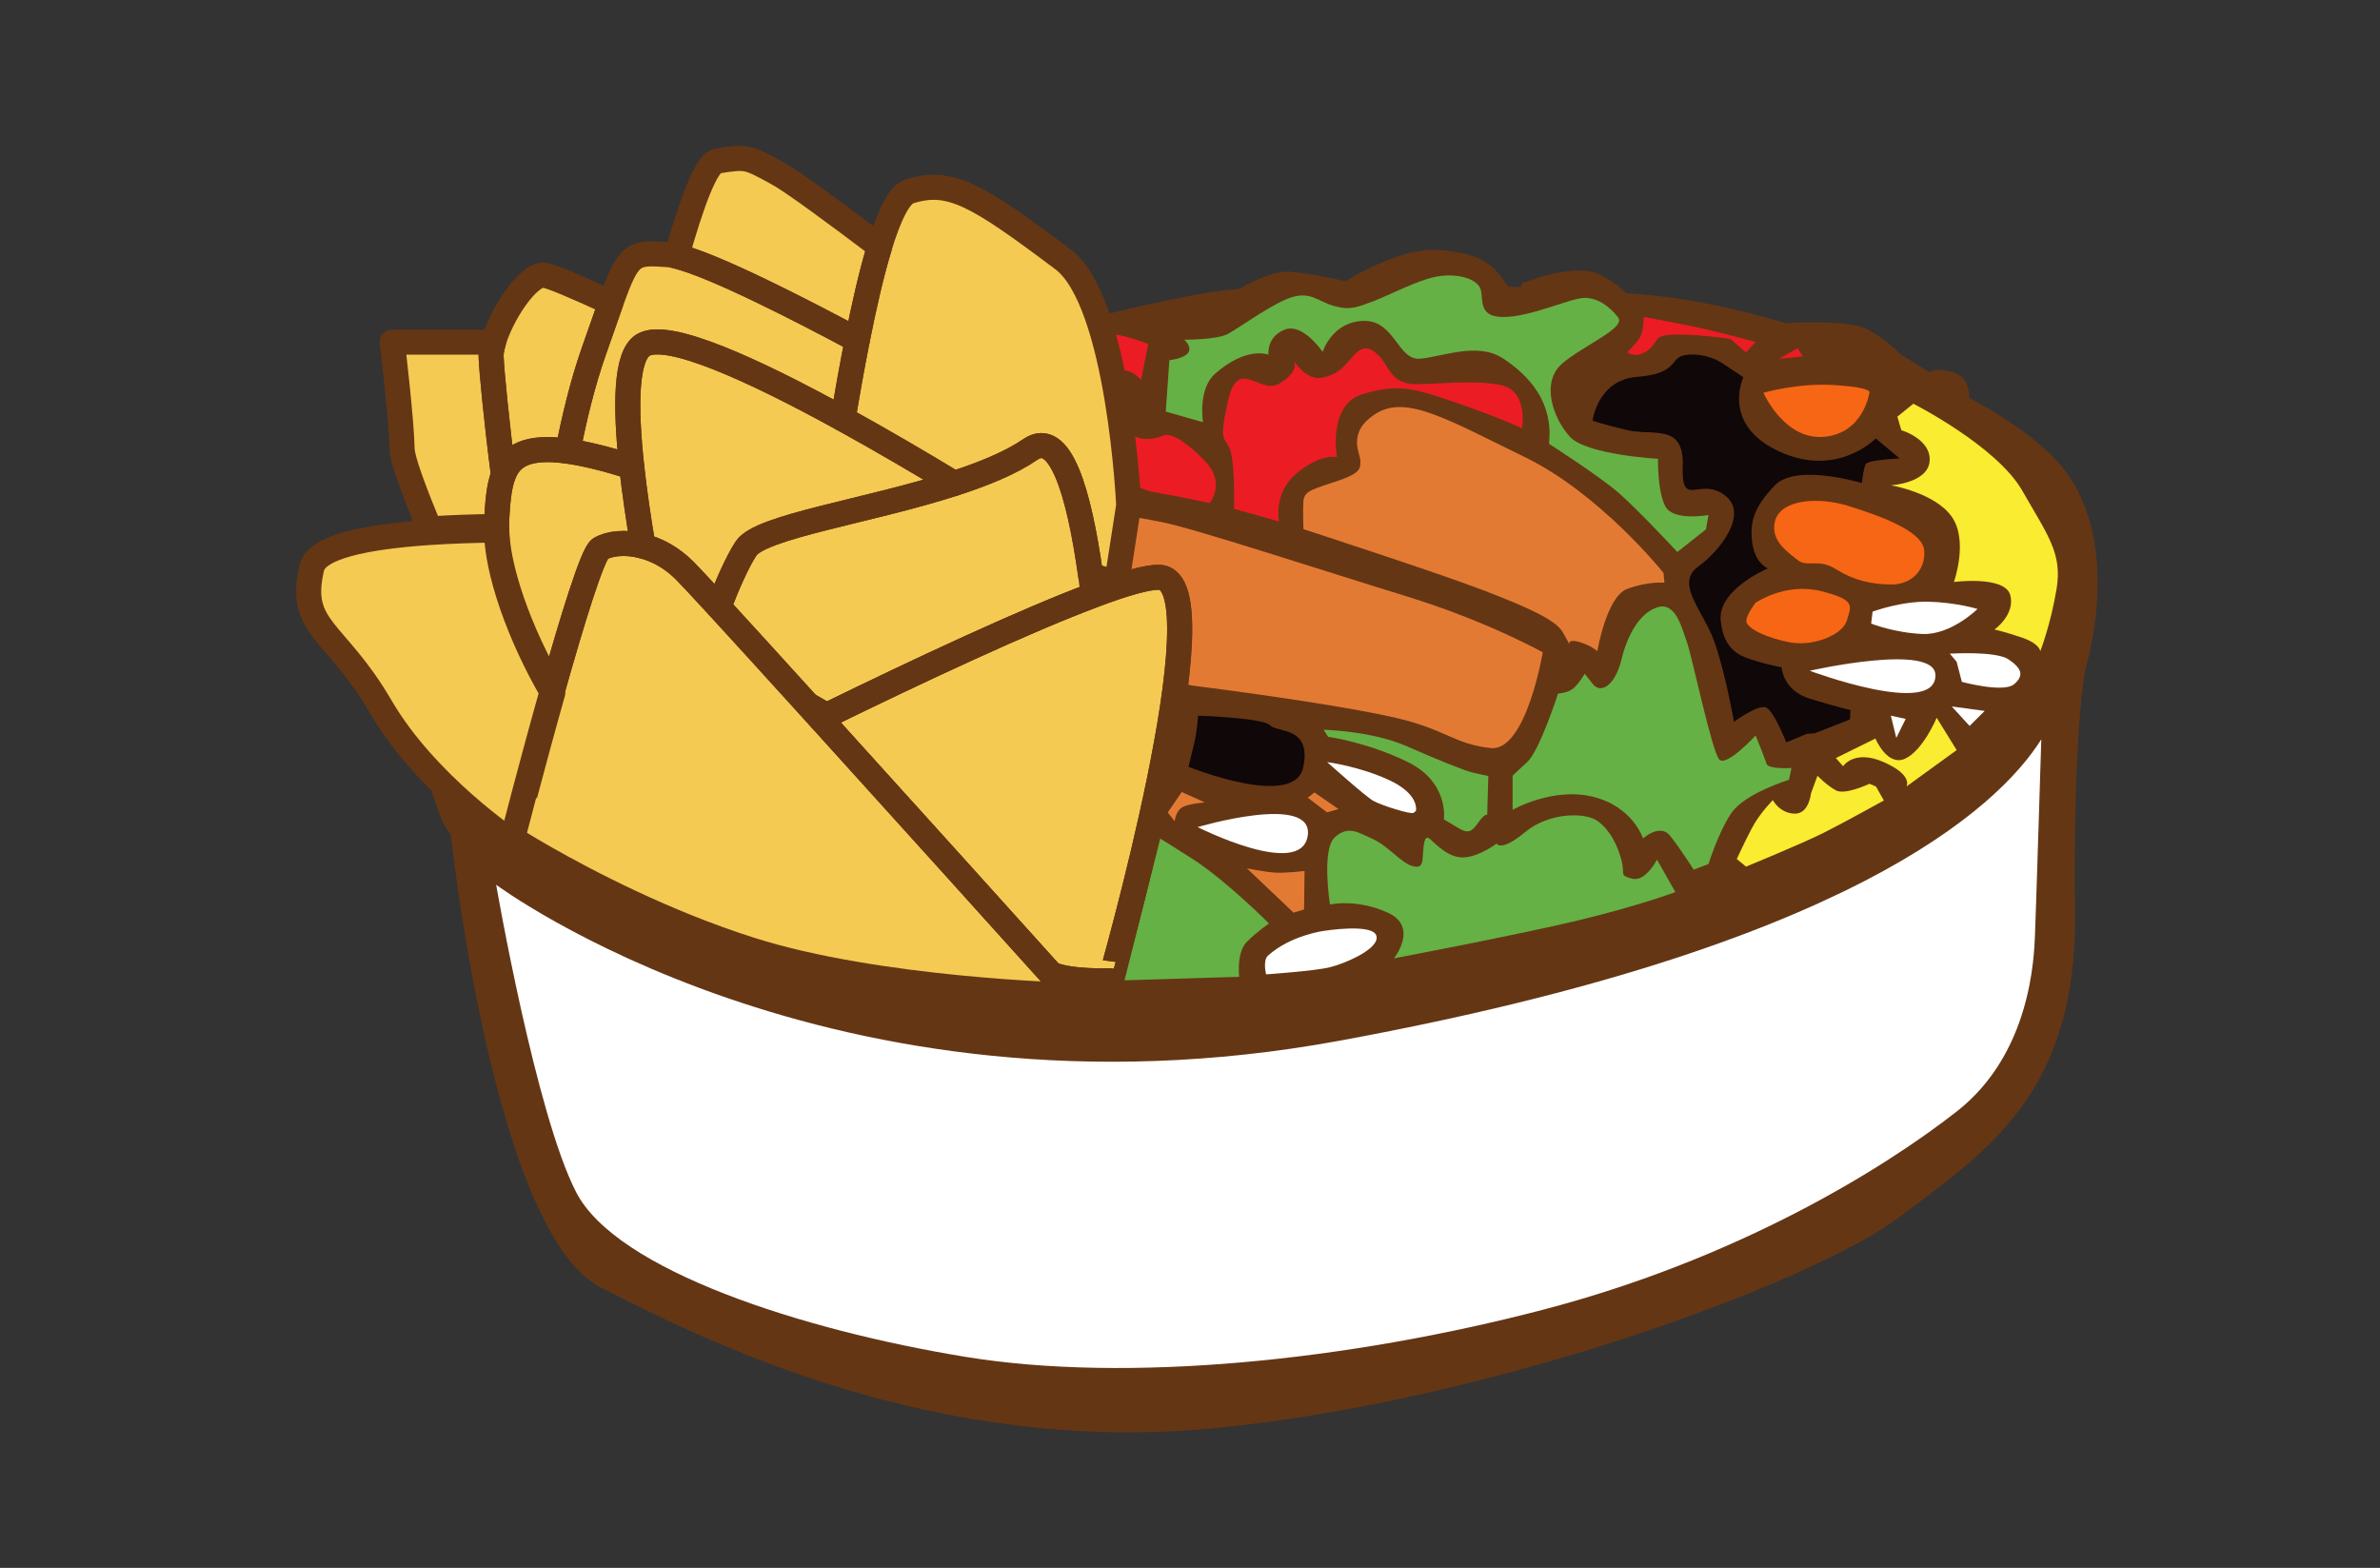 <?xml version="1.0" encoding="utf-8"?>
<!-- Generator: Adobe Illustrator 16.0.0, SVG Export Plug-In . SVG Version: 6.00 Build 0)  -->
<!DOCTYPE svg PUBLIC "-//W3C//DTD SVG 1.1//EN" "http://www.w3.org/Graphics/SVG/1.1/DTD/svg11.dtd">
<svg version="1.1" id="bowl" xmlns="http://www.w3.org/2000/svg" xmlns:xlink="http://www.w3.org/1999/xlink" x="0px" y="0px"
	 width="126.5px" height="83.333px" viewBox="0 0 126.5 83.333" enable-background="new 0 0 126.5 83.333" xml:space="preserve">
<rect x="0" y="0" width="126.5" height="83.333" fill="#333333" stroke="none"/>
<g>
	<path fill="#653614" d="M109.317,24.491c-1.054-1.145-2.701-2.288-4.656-3.358c0.002-0.457-0.121-1.09-0.762-1.312
		c-1.043-0.36-1.337-0.028-1.337-0.028l-1.598-0.999c0,0-0.679-0.751-1.738-1.304c-0.873-0.456-3.451-0.367-4.338-0.322
		c-2.555-0.751-5.033-1.276-7.08-1.469c-0.441-0.041-0.905-0.081-1.384-0.119c-0.351-0.34-0.83-0.725-1.445-1.009
		c-1.364-0.63-4.083,0.492-4.083,0.492s-0.021,0.094-0.066,0.195c-0.223-0.009-0.444-0.017-0.668-0.025
		c-0.053-0.063-0.104-0.121-0.161-0.214c-0.686-1.082-1.53-1.607-3.616-1.734s-4.861,1.662-4.861,1.662s-1.656-0.389-2.928-0.502
		c-0.847-0.075-2.026,0.507-2.728,0.909c-0.323,0.029-0.631,0.059-0.915,0.092c-4.963,0.585-34.105,7.895-38.047,13.398
		s-4.867,6.945-4.835,8.675c0.032,1.731,1.139,6.149,1.89,6.823c0,0,2.254,21.146,7.957,24.077
		c5.703,2.931,17.811,8.928,32.619,7.489c14.808-1.44,31.801-7.739,36.428-11.228c4.628-3.488,9.432-6.557,9.325-16.172
		s0.536-12.905,0.536-12.905S113.071,28.569,109.317,24.491z"/>
	<path fill="#FFFFFF" d="M26.372,47.024c0,0,17.746,13.252,44.771,8.299c27.023-4.956,35.024-12.333,37.354-16.027
		c0,0-0.285,9.219-0.334,10.374c-0.049,1.155-0.194,6.306-4.162,9.406C100.034,62.177,92.324,66.918,82,69.615
		c-10.323,2.696-22.049,3.915-30.7,2.498c-8.652-1.418-18.522-4.587-20.672-8.738C28.479,59.221,26.372,47.024,26.372,47.024z"/>
	<path fill="#65B145" d="M59.77,52.103l6.093-0.188c0,0-0.155-1.292,0.41-1.859c0.565-0.566,1.176-0.972,1.176-0.972
		s-2.201-2.213-3.995-3.388c-0.625-0.408-1.785-1.126-1.785-1.126L59.77,52.103z"/>
	<path fill="#65B145" d="M70.689,48.073c0,0-0.463-2.922,0.26-3.575c0.722-0.652,1.261-0.238,2.023,0.098
		c0.761,0.335,1.495,1.251,2.08,1.429c0.585,0.177,0.549-0.238,0.581-0.639c0.033-0.404,0.048-1.077,0.376-0.79
		c0.328,0.286,0.985,1.011,1.797,0.975c0.812-0.037,1.74-0.733,1.74-0.733s0.23,0.458,1.507-0.605
		c1.275-1.065,3.222-1.078,3.878-0.585c0.657,0.494,1.039,1.27,1.249,2.057c0.209,0.783-0.147,0.812,0.572,0.996
		c0.72,0.185,1.319-1.013,1.319-1.013l0.977,1.725c0,0-1.811,0.688-5.03,1.473c-3.22,0.779-9.928,2.05-9.928,2.05
		s1.34-1.668-0.323-2.426C72.105,47.75,70.689,48.073,70.689,48.073z"/>
	<path fill="#65B145" d="M82.813,36.86c0,0-0.984,3.05-1.643,3.646s-0.774,0.726-0.774,0.726v1.812c0,0,2.104-1.217,4.25-0.702
		c2.146,0.515,2.682,2.22,2.682,2.22s0.896-0.803,1.422-0.16c0.527,0.643,1.27,1.819,1.27,1.819l0.792-0.3
		c0,0,0.504-1.649,1.206-2.699c0.702-1.053,3.068-1.776,3.068-1.776l0.133-0.628c0,0-1.231,0.079-1.324-0.221
		c-0.094-0.303-0.582-1.506-0.582-1.506s-1.538,1.672-1.927,1.28c-0.389-0.391-1.457-5.5-1.718-6.219
		c-0.262-0.718-0.582-2.161-1.545-1.883c-0.964,0.278-1.625,1.479-1.946,2.803s-1.075,1.838-1.513,1.288
		c-0.437-0.55-0.437-0.55-0.437-0.55s-0.309,0.537-0.607,0.784C83.32,36.839,82.813,36.86,82.813,36.86z"/>
	<path fill="#F9EC31" d="M94.23,42.525c0,0-0.693,0.684-1.127,1.511c-0.433,0.83-0.79,1.62-0.79,1.62l0.49,0.404
		c0,0,2.987-1.222,4.143-1.805c1.154-0.583,3.184-1.71,3.184-1.71l-0.421-0.744l-0.347-0.144c0,0-1.292,0.614-1.777,0.353
		c-0.485-0.26-0.984-0.779-0.984-0.779l-0.346,0.936c0,0-0.099,1.118-0.892,1.078C94.571,43.206,94.23,42.525,94.23,42.525z"/>
	<path fill-rule="evenodd" clip-rule="evenodd" fill="#0F0708" d="M98.357,37.742l-0.029,0.496l-1.886,0.739L96.048,39l-1.106,0.457
		c0,0-0.646-1.654-1.066-1.85c-0.421-0.197-1.713,0.756-1.713,0.756s-0.606-3.462-1.304-4.88c-0.699-1.417-1.685-2.591-0.585-3.38
		c1.099-0.789,2.729-2.791,1.388-3.788c-1.342-0.997-2.296,0.771-2.223-1.538c0.075-2.31-1.559-1.587-2.952-1.917
		c-1.393-0.331-1.841-0.505-1.841-0.505s0.266-2.155,2.35-2.322c2.085-0.167,1.802-0.9,2.365-1.102
		c0.562-0.202,1.508-0.054,2.14,0.349c0.632,0.404,1.162,0.772,1.162,0.772s-1.205,2.506,1.898,3.94
		c3.104,1.434,5.137-0.692,5.137-0.692l1.272,1.066c0,0-1.688,0.07-1.811,0.313c-0.122,0.243-0.196,0.999-0.196,0.999
		s-3.477-1.067-4.622,0.113s-1.354,2.002-1.2,3.089s0.828,1.329,0.828,1.329s-2.672,1.118-2.511,2.761
		c0.163,1.643,1.053,1.912,1.858,2.156c0.805,0.246,1.377,0.34,1.377,0.34s0.058,1.232,1.513,1.674
		C97.664,37.581,98.357,37.742,98.357,37.742z"/>
	<path fill="#F9EC31" d="M101.697,21.458c0,0,4.438,2.251,5.794,4.628c1.355,2.376,2.131,3.32,1.819,5.213
		c-0.312,1.893-0.866,3.312-0.866,3.312s-0.029-0.397-0.953-0.715c-0.925-0.318-1.481-0.436-1.481-0.436s1.124-0.802,0.835-1.839
		c-0.289-1.037-2.992-0.689-2.992-0.689s0.783-2.192-0.115-3.469c-0.898-1.277-3.234-1.67-3.234-1.67s1.965-0.113,2.058-1.285
		c0.092-1.172-1.505-1.643-1.505-1.643l-0.21-0.721L101.697,21.458z"/>
	<path fill-rule="evenodd" clip-rule="evenodd" fill="#F76614" d="M94.341,27.713c0.29-1.18,2.303-1.329,3.947-0.809
		c1.644,0.52,3.927,1.319,3.99,2.377c0.062,1.057-0.713,1.798-1.776,1.786c-1.062-0.013-1.985-0.227-2.924-0.818
		c-0.938-0.592-1.522-0.068-2.035-0.486C95.031,29.345,94.086,28.744,94.341,27.713z"/>
	<path fill="#65B145" d="M89.153,29.337l1.521-1.203l0.133-0.762c0,0-1.868,0.347-2.295-0.465c-0.425-0.812-0.387-2.521-0.387-2.521
		s-3.789-0.211-4.677-1.168c-0.888-0.957-1.588-2.916-0.396-3.913c1.19-0.996,3.393-1.875,2.946-2.444
		c-0.445-0.569-1.096-1.067-1.849-1.024c-0.755,0.043-2.845,1.028-4.285,1.011s-0.935-1.142-1.229-1.609
		c-0.295-0.469-1.242-0.721-2.265-0.54c-1.023,0.182-2.583,1.017-3.398,1.32c-0.816,0.303-1.227,0.486-2.07,0.243
		c-0.845-0.242-1.215-0.756-2.199-0.478c-0.982,0.279-2.824,1.632-3.43,1.959c-0.607,0.328-2.334,0.312-2.334,0.312
		s0.416,0.341,0.231,0.67c-0.184,0.329-1.018,0.419-1.018,0.419l-0.191,2.732l1.978,0.563c0,0-0.285-1.761,0.649-2.58
		c1.684-1.476,2.831-1.009,2.831-1.009s-0.112-0.947,0.86-1.329c0.974-0.382,2.02,1.183,2.02,1.183s0.496-1.608,2.174-1.649
		c1.676-0.041,1.805,2.124,3.023,2.009c1.221-0.116,3.06-0.903,4.414,0c1.353,0.903,2.669,2.295,2.419,4.522
		c0,0,2.7,1.731,3.731,2.632C87.089,27.122,89.153,29.337,89.153,29.337z"/>
	<path fill="#EC1C24" d="M65.591,27.047l2.389,0.666c0,0-0.321-1.543,0.971-2.588c1.293-1.044,2.106-0.831,2.106-0.831
		s-0.491-2.795,1.36-3.343c1.852-0.548,2.609-0.376,5.137,0.506c2.526,0.882,3.342,1.311,3.342,1.311s0.357-2.005-1.122-2.299
		c-1.479-0.294-3.162-0.052-4.512-0.052s-1.442-0.987-1.957-1.496c-0.514-0.509-0.878-0.592-1.437,0.059
		c-0.557,0.65-0.809,0.932-1.621,1.096c-0.812,0.163-1.475-0.89-1.475-0.89s0.344,0.503-0.735,1.181
		c-1.08,0.678-2.221-1.478-2.765,0.933c-0.545,2.41-0.132,1.853,0.125,2.654C65.653,24.753,65.591,27.047,65.591,27.047z"/>
	<path fill="#E37A34" d="M69.281,28.125c0,0,7.214,2.344,9.58,3.255c2.366,0.91,3.848,1.579,4.208,2.23s0.36,0.651,0.36,0.651
		s-0.155-0.312,0.467-0.152c0.62,0.16,1.006,0.499,1.006,0.499s0.481-2.896,1.585-3.309c1.104-0.412,1.979-0.33,1.979-0.33
		l-0.051-0.523c0,0-3.354-4.203-7.381-6.158s-6.263-3.314-7.876-2.319c-1.613,0.995-0.848,2.134-0.852,2.52s0.061,0.634-1.164,1.057
		c-1.227,0.423-1.819,0.508-1.861,1.072C69.24,27.184,69.281,28.125,69.281,28.125z"/>
	<path fill="#E37A34" d="M54.825,33.761c0,0-0.403-4.51,1.682-5.639s3.613-0.68,5.252-0.37s8.642,2.603,12.973,3.934
		C79.062,33.018,82,34.67,82,34.67s-0.884,5.284-2.765,5.089c-1.881-0.197-2.396-0.97-4.886-1.569s-7.707-1.338-10.679-1.712
		c-2.973-0.375-3.891-2.216-5.261-2.34C57.041,34.013,54.825,33.761,54.825,33.761z"/>
	<path fill="#65B145" d="M70.355,38.786c0,0,2.539,0.059,4.376,0.86c1.838,0.804,3.117,1.314,3.549,1.417
		c0.431,0.103,0.826,0.179,0.826,0.179l-0.059,2.076c0,0-0.101-0.129-0.472,0.399c-0.372,0.529-0.56,0.585-1.047,0.3
		s-0.784-0.466-0.784-0.466s0.289-1.967-1.912-3.046c-2.202-1.079-4.241-1.342-4.241-1.342L70.355,38.786z"/>
	<path fill="#EC1C24" d="M59.662,22.247l-0.683,3.155c0,0,1.209,0.32,1.662,0.531c0.453,0.211,0.767,0.231,1.688,0.405
		c0.92,0.174,1.967,0.398,1.967,0.398s0.886-1.058-0.248-2.23c-1.133-1.173-1.89-1.511-2.223-1.357
		c-0.334,0.153-0.966,0.296-1.48,0.057C59.831,22.966,59.662,22.247,59.662,22.247z"/>
	<path fill="#EC1C24" d="M56.934,19.028l1.515,1.586c0,0,0.588-0.804,1.14-0.915c0.553-0.111,1.063,0.493,1.063,0.493l0.379-1.906
		c0,0-1.989-0.817-2.644-0.447C57.732,18.209,56.934,19.028,56.934,19.028z"/>
	<path fill="#EC1C24" d="M87.367,16.848c0,0,0.003,0.797-0.24,1.151c-0.244,0.354-0.64,0.722-0.64,0.722s0.448,0.378,1.094-0.099
		c0.646-0.478,0.198-0.814,1.468-0.838c1.269-0.023,2.92,0.225,2.92,0.225l0.832,0.717l0.517-0.549c0,0-2.278-0.625-3.686-0.899
		C88.223,17.002,87.367,16.848,87.367,16.848z"/>
	<path fill-rule="evenodd" clip-rule="evenodd" fill="#F76614" d="M93.728,20.877c0,0,1.818-0.548,3.851-0.407
		c2.032,0.141,1.781,0.407,1.781,0.407s-0.309,2.16-2.414,2.341C94.839,23.4,93.728,20.877,93.728,20.877z"/>
	<path fill="#FFFFFF" d="M99.53,32.508c0,0,1.523-0.566,2.99-0.527c1.468,0.04,2.588,0.385,2.588,0.385s-1.417,1.395-2.925,1.33
		c-1.509-0.065-2.729-0.553-2.729-0.553L99.53,32.508z"/>
	<path fill="#FFFFFF" d="M96.187,35.65c0,0,6.684-1.517,6.684,0.243C102.871,38.148,96.187,35.65,96.187,35.65z"/>
	<path fill="#F9EC31" d="M97.579,40.29l2.102-1.037c0,0,0.627,1.508,1.58,1.069c0.953-0.44,1.677-2.174,1.677-2.174L104,39.867
		l-2.669,1.935c0,0,0.374-0.596-1.201-1.294c-1.575-0.699-2.168,0.215-2.168,0.215L97.579,40.29z"/>
	<path fill-rule="evenodd" clip-rule="evenodd" fill="#F76614" d="M93.317,32.033c0,0,1.575-1.087,3.47-0.616
		c1.896,0.471,1.597,0.8,1.374,1.565c-0.224,0.765-1.759,1.372-2.968,1.167c-1.209-0.205-2.422-0.764-2.373-1.167
		S93.317,32.033,93.317,32.033z"/>
	<path fill="#FFFFFF" d="M103.635,34.742c0,0,2.435-0.154,3.113,0.3s0.87,0.841,0.306,1.322c-0.565,0.48-2.779-0.124-2.779-0.124
		l-0.278-1.07L103.635,34.742z"/>
	<polygon fill="#FFFFFF" points="103.737,37.547 103.924,37.573 105.489,37.785 104.686,38.583 	"/>
	<polygon fill="#FFFFFF" points="100.502,38.038 100.79,39.22 101.29,38.21 	"/>
	<polygon fill="#EC1C24" points="95.543,18.509 94.561,19.066 95.823,18.942 	"/>
	<path fill-rule="evenodd" clip-rule="evenodd" fill="#0F0708" d="M63.68,38.038c0,0-0.052,0.833-0.196,1.419
		c-0.145,0.587-0.314,1.298-0.314,1.298s5.611,2.265,6.094,0.047c0.481-2.218-1.389-1.851-1.754-2.251
		C67.142,38.15,63.68,38.038,63.68,38.038z"/>
	<path fill="#FFFFFF" d="M70.542,40.506c0,0,1.992,1.789,2.428,2.045c0.435,0.256,2.043,0.753,2.165,0.651
		c0.123-0.102,0.123-0.102,0.123-0.102s0.217-0.858-1.371-1.613C72.298,40.733,70.542,40.506,70.542,40.506z"/>
	<polygon fill="#E37A34" points="69.862,42.119 71.142,43 70.533,43.177 69.51,42.397 	"/>
	<path fill="#FFFFFF" d="M63.655,43.96c0,0,5.493,2.774,5.851,0.466C69.862,42.119,63.655,43.96,63.655,43.96z"/>
	<path fill="#E37A34" d="M66.272,46.15c0,0,1.008,0.206,1.544,0.233c0.535,0.027,1.523-0.09,1.523-0.09l-0.025,2.044l-0.561,0.17
		L66.272,46.15z"/>
	<path fill="#E37A34" d="M62.809,42.096l-0.742,1.088l0.37,0.463c0,0,0.042-0.517,0.382-0.727c0.341-0.213,1.224-0.271,1.224-0.271
		L62.809,42.096z"/>
	<path fill="#FFFFFF" d="M67.294,51.786c0,0,2.566-0.174,3.387-0.376c0.821-0.203,2.668-0.989,2.477-1.671
		c-0.191-0.683-2.783-0.264-2.783-0.264s-1.766,0.224-2.981,1.317C67.108,51.049,67.294,51.786,67.294,51.786z"/>
	<g>
		<g>
			<path fill="#F4CA53" d="M26.39,27.743c0.061-0.979,0.111-1.848,0.368-2.514c-0.337-2.569-0.637-5.571-0.655-6.306
				c-0.005-0.204,0.051-0.462,0.128-0.739h-5.382c0,0,0.489,4.052,0.525,5.704c0.011,0.541,0.636,2.219,1.464,4.225
				c1.119-0.075,2.325-0.116,3.564-0.131C26.404,27.908,26.384,27.812,26.39,27.743z"/>
			<path fill="#F4CA53" d="M46.754,13.104c-2.289-1.73-4.625-3.454-5.396-3.875c-1.664-0.916-1.664-0.916-3.245-0.667
				c-0.581,0.092-1.377,2.303-2.151,5.056c1.961,0.468,6.621,2.86,9.604,4.457C45.92,16.285,46.321,14.518,46.754,13.104z"/>
			<path fill="#F4CA53" d="M26.758,25.229c0.388-1.017,1.269-1.55,3.421-1.25c0.343-1.761,0.794-3.646,1.404-5.368
				c0.367-1.032,0.648-1.854,0.884-2.519c-1.833-0.846-3.263-1.459-3.575-1.466c-0.864-0.021-2.25,2.115-2.662,3.557
				c-0.077,0.276-0.133,0.535-0.128,0.739C26.121,19.658,26.42,22.66,26.758,25.229z"/>
			<path fill="#F4CA53" d="M30.179,23.979c0.894,0.124,2.011,0.396,3.398,0.833c-0.359-3.278-0.316-5.898,0.599-6.469
				c1.287-0.802,5.936,1.344,10.628,3.925c0.218-1.29,0.473-2.74,0.761-4.194c-2.983-1.597-7.643-3.989-9.604-4.457
				c-0.173-0.042-0.336-0.075-0.464-0.083c-1.865-0.134-2.081-0.1-3.03,2.56c-0.236,0.664-0.518,1.486-0.884,2.519
				C30.973,20.333,30.522,22.219,30.179,23.979z"/>
			<path fill="#F4CA53" d="M29.378,36.827c-1.801-3.074-3.01-6.581-2.976-8.657c-1.239,0.015-2.445,0.057-3.564,0.131
				c-3.404,0.228-5.998,0.765-6.261,1.861c-0.781,3.263,1.242,3.248,3.654,7.392c2.413,4.143,7.01,7.204,7.01,7.204
				S28.27,40.755,29.378,36.827z"/>
			<path fill="#F4CA53" d="M33.578,24.812c-1.388-0.437-2.505-0.708-3.398-0.833c-2.153-0.301-3.034,0.232-3.421,1.25
				c-0.257,0.666-0.307,1.535-0.368,2.514c-0.005,0.069,0.015,0.165,0.012,0.238c-0.034,2.077,1.175,5.583,2.976,8.657
				c1.029-3.649,2.123-7.232,2.523-7.471c0.474-0.285,1.328-0.395,2.277-0.142C33.933,27.573,33.724,26.139,33.578,24.812z"/>
			<path fill="#F4CA53" d="M44.805,22.268c2.053,1.131,4.116,2.342,5.908,3.428c1.576-0.509,3.01-1.096,4.048-1.807
				c1.591-1.091,2.586,2.245,3.207,6.682l1.386,0.407l0.639-4.118c0,0-0.499-10.82-3.494-13.076c-4.622-3.475-6-4.279-8.159-3.614
				c-0.558,0.172-1.092,1.324-1.586,2.934c-0.433,1.414-0.834,3.181-1.188,4.97C45.278,19.528,45.023,20.979,44.805,22.268z"/>
			<path fill="#F4CA53" d="M42.926,37.449c0.222,0.245,0.445,0.491,0.673,0.742c0.112-0.054,0.224-0.108,0.335-0.163
				C43.59,37.829,43.255,37.637,42.926,37.449z"/>
			<path fill="#F4CA53" d="M50.713,25.696c-1.792-1.086-3.855-2.297-5.908-3.428c-4.693-2.581-9.342-4.727-10.628-3.925
				c-0.915,0.571-0.958,3.19-0.599,6.469c0.146,1.327,0.355,2.761,0.601,4.214c0.724,0.192,1.5,0.586,2.218,1.305
				c0.251,0.251,0.897,0.945,1.805,1.932c0.415-1.082,0.948-2.339,1.449-3.11C40.411,27.981,46.155,27.171,50.713,25.696z"/>
			<path fill="#F4CA53" d="M54.762,23.89c-1.038,0.71-2.473,1.298-4.048,1.807c-4.559,1.475-10.303,2.285-11.063,3.457
				c-0.501,0.771-1.034,2.029-1.449,3.11c1.204,1.309,2.872,3.143,4.725,5.185c0.329,0.188,0.664,0.38,1.009,0.579
				c4.876-2.382,10.5-5.018,14.174-6.392c-0.043-0.361-0.09-0.716-0.141-1.064C57.348,26.134,56.353,22.799,54.762,23.89z"/>
			<path fill="#F4CA53" d="M61.636,30.685c-0.614-0.033-1.877,0.333-3.526,0.951c-3.675,1.374-9.298,4.01-14.174,6.392
				c-0.112,0.055-0.224,0.109-0.335,0.163c4.598,5.073,10.056,11.126,12.267,13.581c1.068,0.441,3.135,0.355,3.135,0.355
				S65.101,30.869,61.636,30.685z"/>
			<path fill="#F4CA53" d="M43.6,38.19c-0.228-0.251-0.451-0.497-0.673-0.742c-1.854-2.042-3.521-3.876-4.725-5.185
				c-0.907-0.987-1.554-1.681-1.805-1.932c-0.718-0.719-1.494-1.113-2.218-1.305c-0.949-0.253-1.803-0.143-2.277,0.142
				c-0.401,0.239-1.495,3.821-2.523,7.471c-1.108,3.927-2.137,7.932-2.137,7.932s0.632,0.404,1.709,1.018
				c2.218,1.265,6.351,3.435,10.946,4.892c6.827,2.165,16.982,2.414,16.982,2.414s-0.377-0.419-1.012-1.122
				C53.655,49.316,48.198,43.264,43.6,38.19z"/>
		</g>
		<g>
			<path fill="#F4CA53" d="M26.39,27.743c0.061-0.979,0.111-1.848,0.368-2.514c-0.337-2.569-0.637-5.571-0.655-6.306
				c-0.005-0.204,0.051-0.462,0.128-0.739h-5.382c0,0,0.489,4.052,0.525,5.704c0.011,0.541,0.636,2.219,1.464,4.225
				c1.119-0.075,2.325-0.116,3.564-0.131C26.404,27.908,26.384,27.812,26.39,27.743z"/>
			<path fill="#F4CA53" d="M46.754,13.104c-2.289-1.73-4.625-3.454-5.396-3.875c-1.664-0.916-1.664-0.916-3.245-0.667
				c-0.581,0.092-1.377,2.303-2.151,5.056c1.961,0.468,6.621,2.86,9.604,4.457C45.92,16.285,46.321,14.518,46.754,13.104z"/>
			<path fill="#F4CA53" d="M26.758,25.229c0.388-1.017,1.269-1.55,3.421-1.25c0.343-1.761,0.794-3.646,1.404-5.368
				c0.367-1.032,0.648-1.854,0.884-2.519c-1.833-0.846-3.263-1.459-3.575-1.466c-0.864-0.021-2.25,2.115-2.662,3.557
				c-0.077,0.276-0.133,0.535-0.128,0.739C26.121,19.658,26.42,22.66,26.758,25.229z"/>
			<path fill="#F4CA53" d="M30.179,23.979c0.894,0.124,2.011,0.396,3.398,0.833c-0.359-3.278-0.316-5.898,0.599-6.469
				c1.287-0.802,5.936,1.344,10.628,3.925c0.218-1.29,0.473-2.74,0.761-4.194c-2.983-1.597-7.643-3.989-9.604-4.457
				c-0.173-0.042-0.336-0.075-0.464-0.083c-1.865-0.134-2.081-0.1-3.03,2.56c-0.236,0.664-0.518,1.486-0.884,2.519
				C30.973,20.333,30.522,22.219,30.179,23.979z"/>
			<path fill="#F4CA53" d="M29.378,36.827c-1.801-3.074-3.01-6.581-2.976-8.657c-1.239,0.015-2.445,0.057-3.564,0.131
				c-3.404,0.228-5.998,0.765-6.261,1.861c-0.781,3.263,1.242,3.248,3.654,7.392c2.413,4.143,7.01,7.204,7.01,7.204
				S28.27,40.755,29.378,36.827z"/>
			<path fill="#F4CA53" d="M33.578,24.812c-1.388-0.437-2.505-0.708-3.398-0.833c-2.153-0.301-3.034,0.232-3.421,1.25
				c-0.257,0.666-0.307,1.535-0.368,2.514c-0.005,0.069,0.015,0.165,0.012,0.238c-0.034,2.077,1.175,5.583,2.976,8.657
				c1.029-3.649,2.123-7.232,2.523-7.471c0.474-0.285,1.328-0.395,2.277-0.142C33.933,27.573,33.724,26.139,33.578,24.812z"/>
			<path fill="#F4CA53" d="M44.805,22.268c2.053,1.131,4.116,2.342,5.908,3.428c1.576-0.509,3.01-1.096,4.048-1.807
				c1.591-1.091,2.586,2.245,3.207,6.682l1.386,0.407l0.639-4.118c0,0-0.499-10.82-3.494-13.076c-4.622-3.475-6-4.279-8.159-3.614
				c-0.558,0.172-1.092,1.324-1.586,2.934c-0.433,1.414-0.834,3.181-1.188,4.97C45.278,19.528,45.023,20.979,44.805,22.268z"/>
			<path fill="#F4CA53" d="M42.926,37.449c0.222,0.245,0.445,0.491,0.673,0.742c0.112-0.054,0.224-0.108,0.335-0.163
				C43.59,37.829,43.255,37.637,42.926,37.449z"/>
			<path fill="#F4CA53" d="M50.713,25.696c-1.792-1.086-3.855-2.297-5.908-3.428c-4.693-2.581-9.342-4.727-10.628-3.925
				c-0.915,0.571-0.958,3.19-0.599,6.469c0.146,1.327,0.355,2.761,0.601,4.214c0.724,0.192,1.5,0.586,2.218,1.305
				c0.251,0.251,0.897,0.945,1.805,1.932c0.415-1.082,0.948-2.339,1.449-3.11C40.411,27.981,46.155,27.171,50.713,25.696z"/>
			<path fill="#F4CA53" d="M54.762,23.89c-1.038,0.71-2.473,1.298-4.048,1.807c-4.559,1.475-10.303,2.285-11.063,3.457
				c-0.501,0.771-1.034,2.029-1.449,3.11c1.204,1.309,2.872,3.143,4.725,5.185c0.329,0.188,0.664,0.38,1.009,0.579
				c4.876-2.382,10.5-5.018,14.174-6.392c-0.043-0.361-0.09-0.716-0.141-1.064C57.348,26.134,56.353,22.799,54.762,23.89z"/>
			
				<path fill="#F4CA53" stroke="#653614" stroke-width="1.332" stroke-linecap="round" stroke-linejoin="round" stroke-miterlimit="10" d="
				M61.636,30.685c-0.614-0.033-1.877,0.333-3.526,0.951c-3.675,1.374-9.298,4.01-14.174,6.392
				c-0.112,0.055-0.224,0.109-0.335,0.163c4.598,5.073,10.056,11.126,12.267,13.581c1.068,0.441,3.135,0.355,3.135,0.355
				S65.101,30.869,61.636,30.685z"/>
			<path fill="#F4CA53" d="M43.6,38.19c-0.228-0.251-0.451-0.497-0.673-0.742c-1.854-2.042-3.521-3.876-4.725-5.185
				c-0.907-0.987-1.554-1.681-1.805-1.932c-0.718-0.719-1.494-1.113-2.218-1.305c-0.949-0.253-1.803-0.143-2.277,0.142
				c-0.401,0.239-1.495,3.821-2.523,7.471c-1.108,3.927-2.137,7.932-2.137,7.932s0.632,0.404,1.709,1.018
				c2.218,1.265,6.351,3.435,10.946,4.892c6.827,2.165,16.982,2.414,16.982,2.414s-0.377-0.419-1.012-1.122
				C53.655,49.316,48.198,43.264,43.6,38.19z"/>
		</g>
		<g>
			
				<path fill="none" stroke="#653614" stroke-width="1.332" stroke-linecap="round" stroke-linejoin="round" stroke-miterlimit="10" d="
				M26.39,27.743c0.061-0.979,0.111-1.848,0.368-2.514c-0.337-2.569-0.637-5.571-0.655-6.306c-0.005-0.204,0.051-0.462,0.128-0.739
				h-5.382c0,0,0.489,4.052,0.525,5.704c0.011,0.541,0.636,2.219,1.464,4.225c1.119-0.075,2.325-0.116,3.564-0.131
				C26.404,27.908,26.384,27.812,26.39,27.743z"/>
			
				<path fill="none" stroke="#653614" stroke-width="1.332" stroke-linecap="round" stroke-linejoin="round" stroke-miterlimit="10" d="
				M46.754,13.104c-2.289-1.73-4.625-3.454-5.396-3.875c-1.664-0.916-1.664-0.916-3.245-0.667c-0.581,0.092-1.377,2.303-2.151,5.056
				c1.961,0.468,6.621,2.86,9.604,4.457C45.92,16.285,46.321,14.518,46.754,13.104z"/>
			
				<path fill="none" stroke="#653614" stroke-width="1.332" stroke-linecap="round" stroke-linejoin="round" stroke-miterlimit="10" d="
				M26.758,25.229c0.388-1.017,1.269-1.55,3.421-1.25c0.343-1.761,0.794-3.646,1.404-5.368c0.367-1.032,0.648-1.854,0.884-2.519
				c-1.833-0.846-3.263-1.459-3.575-1.466c-0.864-0.021-2.25,2.115-2.662,3.557c-0.077,0.276-0.133,0.535-0.128,0.739
				C26.121,19.658,26.42,22.66,26.758,25.229z"/>
			
				<path fill="none" stroke="#653614" stroke-width="1.332" stroke-linecap="round" stroke-linejoin="round" stroke-miterlimit="10" d="
				M30.179,23.979c0.894,0.124,2.011,0.396,3.398,0.833c-0.359-3.278-0.316-5.898,0.599-6.469c1.287-0.802,5.936,1.344,10.628,3.925
				c0.218-1.29,0.473-2.74,0.761-4.194c-2.983-1.597-7.643-3.989-9.604-4.457c-0.173-0.042-0.336-0.075-0.464-0.083
				c-1.865-0.134-2.081-0.1-3.03,2.56c-0.236,0.664-0.518,1.486-0.884,2.519C30.973,20.333,30.522,22.219,30.179,23.979z"/>
			
				<path fill="none" stroke="#653614" stroke-width="1.332" stroke-linecap="round" stroke-linejoin="round" stroke-miterlimit="10" d="
				M29.378,36.827c-1.801-3.074-3.01-6.581-2.976-8.657c-1.239,0.015-2.445,0.057-3.564,0.131c-3.404,0.228-5.998,0.765-6.261,1.861
				c-0.781,3.263,1.242,3.248,3.654,7.392c2.413,4.143,7.01,7.204,7.01,7.204S28.27,40.755,29.378,36.827z"/>
			
				<path fill="none" stroke="#653614" stroke-width="1.332" stroke-linecap="round" stroke-linejoin="round" stroke-miterlimit="10" d="
				M33.578,24.812c-1.388-0.437-2.505-0.708-3.398-0.833c-2.153-0.301-3.034,0.232-3.421,1.25c-0.257,0.666-0.307,1.535-0.368,2.514
				c-0.005,0.069,0.015,0.165,0.012,0.238c-0.034,2.077,1.175,5.583,2.976,8.657c1.029-3.649,2.123-7.232,2.523-7.471
				c0.474-0.285,1.328-0.395,2.277-0.142C33.933,27.573,33.724,26.139,33.578,24.812z"/>
			
				<path fill="none" stroke="#653614" stroke-width="1.332" stroke-linecap="round" stroke-linejoin="round" stroke-miterlimit="10" d="
				M44.805,22.268c2.053,1.131,4.116,2.342,5.908,3.428c1.576-0.509,3.01-1.096,4.048-1.807c1.591-1.091,2.586,2.245,3.207,6.682
				l1.386,0.407l0.639-4.118c0,0-0.499-10.82-3.494-13.076c-4.622-3.475-6-4.279-8.159-3.614c-0.558,0.172-1.092,1.324-1.586,2.934
				c-0.433,1.414-0.834,3.181-1.188,4.97C45.278,19.528,45.023,20.979,44.805,22.268z"/>
			
				<path fill="none" stroke="#653614" stroke-width="1.332" stroke-linecap="round" stroke-linejoin="round" stroke-miterlimit="10" d="
				M42.926,37.449c0.222,0.245,0.445,0.491,0.673,0.742c0.112-0.054,0.224-0.108,0.335-0.163
				C43.59,37.829,43.255,37.637,42.926,37.449z"/>
			
				<path fill="none" stroke="#653614" stroke-width="1.332" stroke-linecap="round" stroke-linejoin="round" stroke-miterlimit="10" d="
				M50.713,25.696c-1.792-1.086-3.855-2.297-5.908-3.428c-4.693-2.581-9.342-4.727-10.628-3.925
				c-0.915,0.571-0.958,3.19-0.599,6.469c0.146,1.327,0.355,2.761,0.601,4.214c0.724,0.192,1.5,0.586,2.218,1.305
				c0.251,0.251,0.897,0.945,1.805,1.932c0.415-1.082,0.948-2.339,1.449-3.11C40.411,27.981,46.155,27.171,50.713,25.696z"/>
			
				<path fill="none" stroke="#653614" stroke-width="1.332" stroke-linecap="round" stroke-linejoin="round" stroke-miterlimit="10" d="
				M54.762,23.89c-1.038,0.71-2.473,1.298-4.048,1.807c-4.559,1.475-10.303,2.285-11.063,3.457c-0.501,0.771-1.034,2.029-1.449,3.11
				c1.204,1.309,2.872,3.143,4.725,5.185c0.329,0.188,0.664,0.38,1.009,0.579c4.876-2.382,10.5-5.018,14.174-6.392
				c-0.043-0.361-0.09-0.716-0.141-1.064C57.348,26.134,56.353,22.799,54.762,23.89z"/>
			
				<path fill="none" stroke="#653614" stroke-width="1.332" stroke-linecap="round" stroke-linejoin="round" stroke-miterlimit="10" d="
				M61.636,30.685c-0.614-0.033-1.877,0.333-3.526,0.951c-3.675,1.374-9.298,4.01-14.174,6.392
				c-0.112,0.055-0.224,0.109-0.335,0.163c4.598,5.073,10.056,11.126,12.267,13.581c1.068,0.441,3.135,0.355,3.135,0.355
				S65.101,30.869,61.636,30.685z"/>
			
				<path fill="none" stroke="#653614" stroke-width="1.332" stroke-linecap="round" stroke-linejoin="round" stroke-miterlimit="10" d="
				M43.6,38.19c-0.228-0.251-0.451-0.497-0.673-0.742c-1.854-2.042-3.521-3.876-4.725-5.185c-0.907-0.987-1.554-1.681-1.805-1.932
				c-0.718-0.719-1.494-1.113-2.218-1.305c-0.949-0.253-1.803-0.143-2.277,0.142c-0.401,0.239-1.495,3.821-2.523,7.471
				c-1.108,3.927-2.137,7.932-2.137,7.932s0.632,0.404,1.709,1.018c2.218,1.265,6.351,3.435,10.946,4.892
				c6.827,2.165,16.982,2.414,16.982,2.414s-0.377-0.419-1.012-1.122C53.655,49.316,48.198,43.264,43.6,38.19z"/>
		</g>
	</g>
</g>
</svg>
